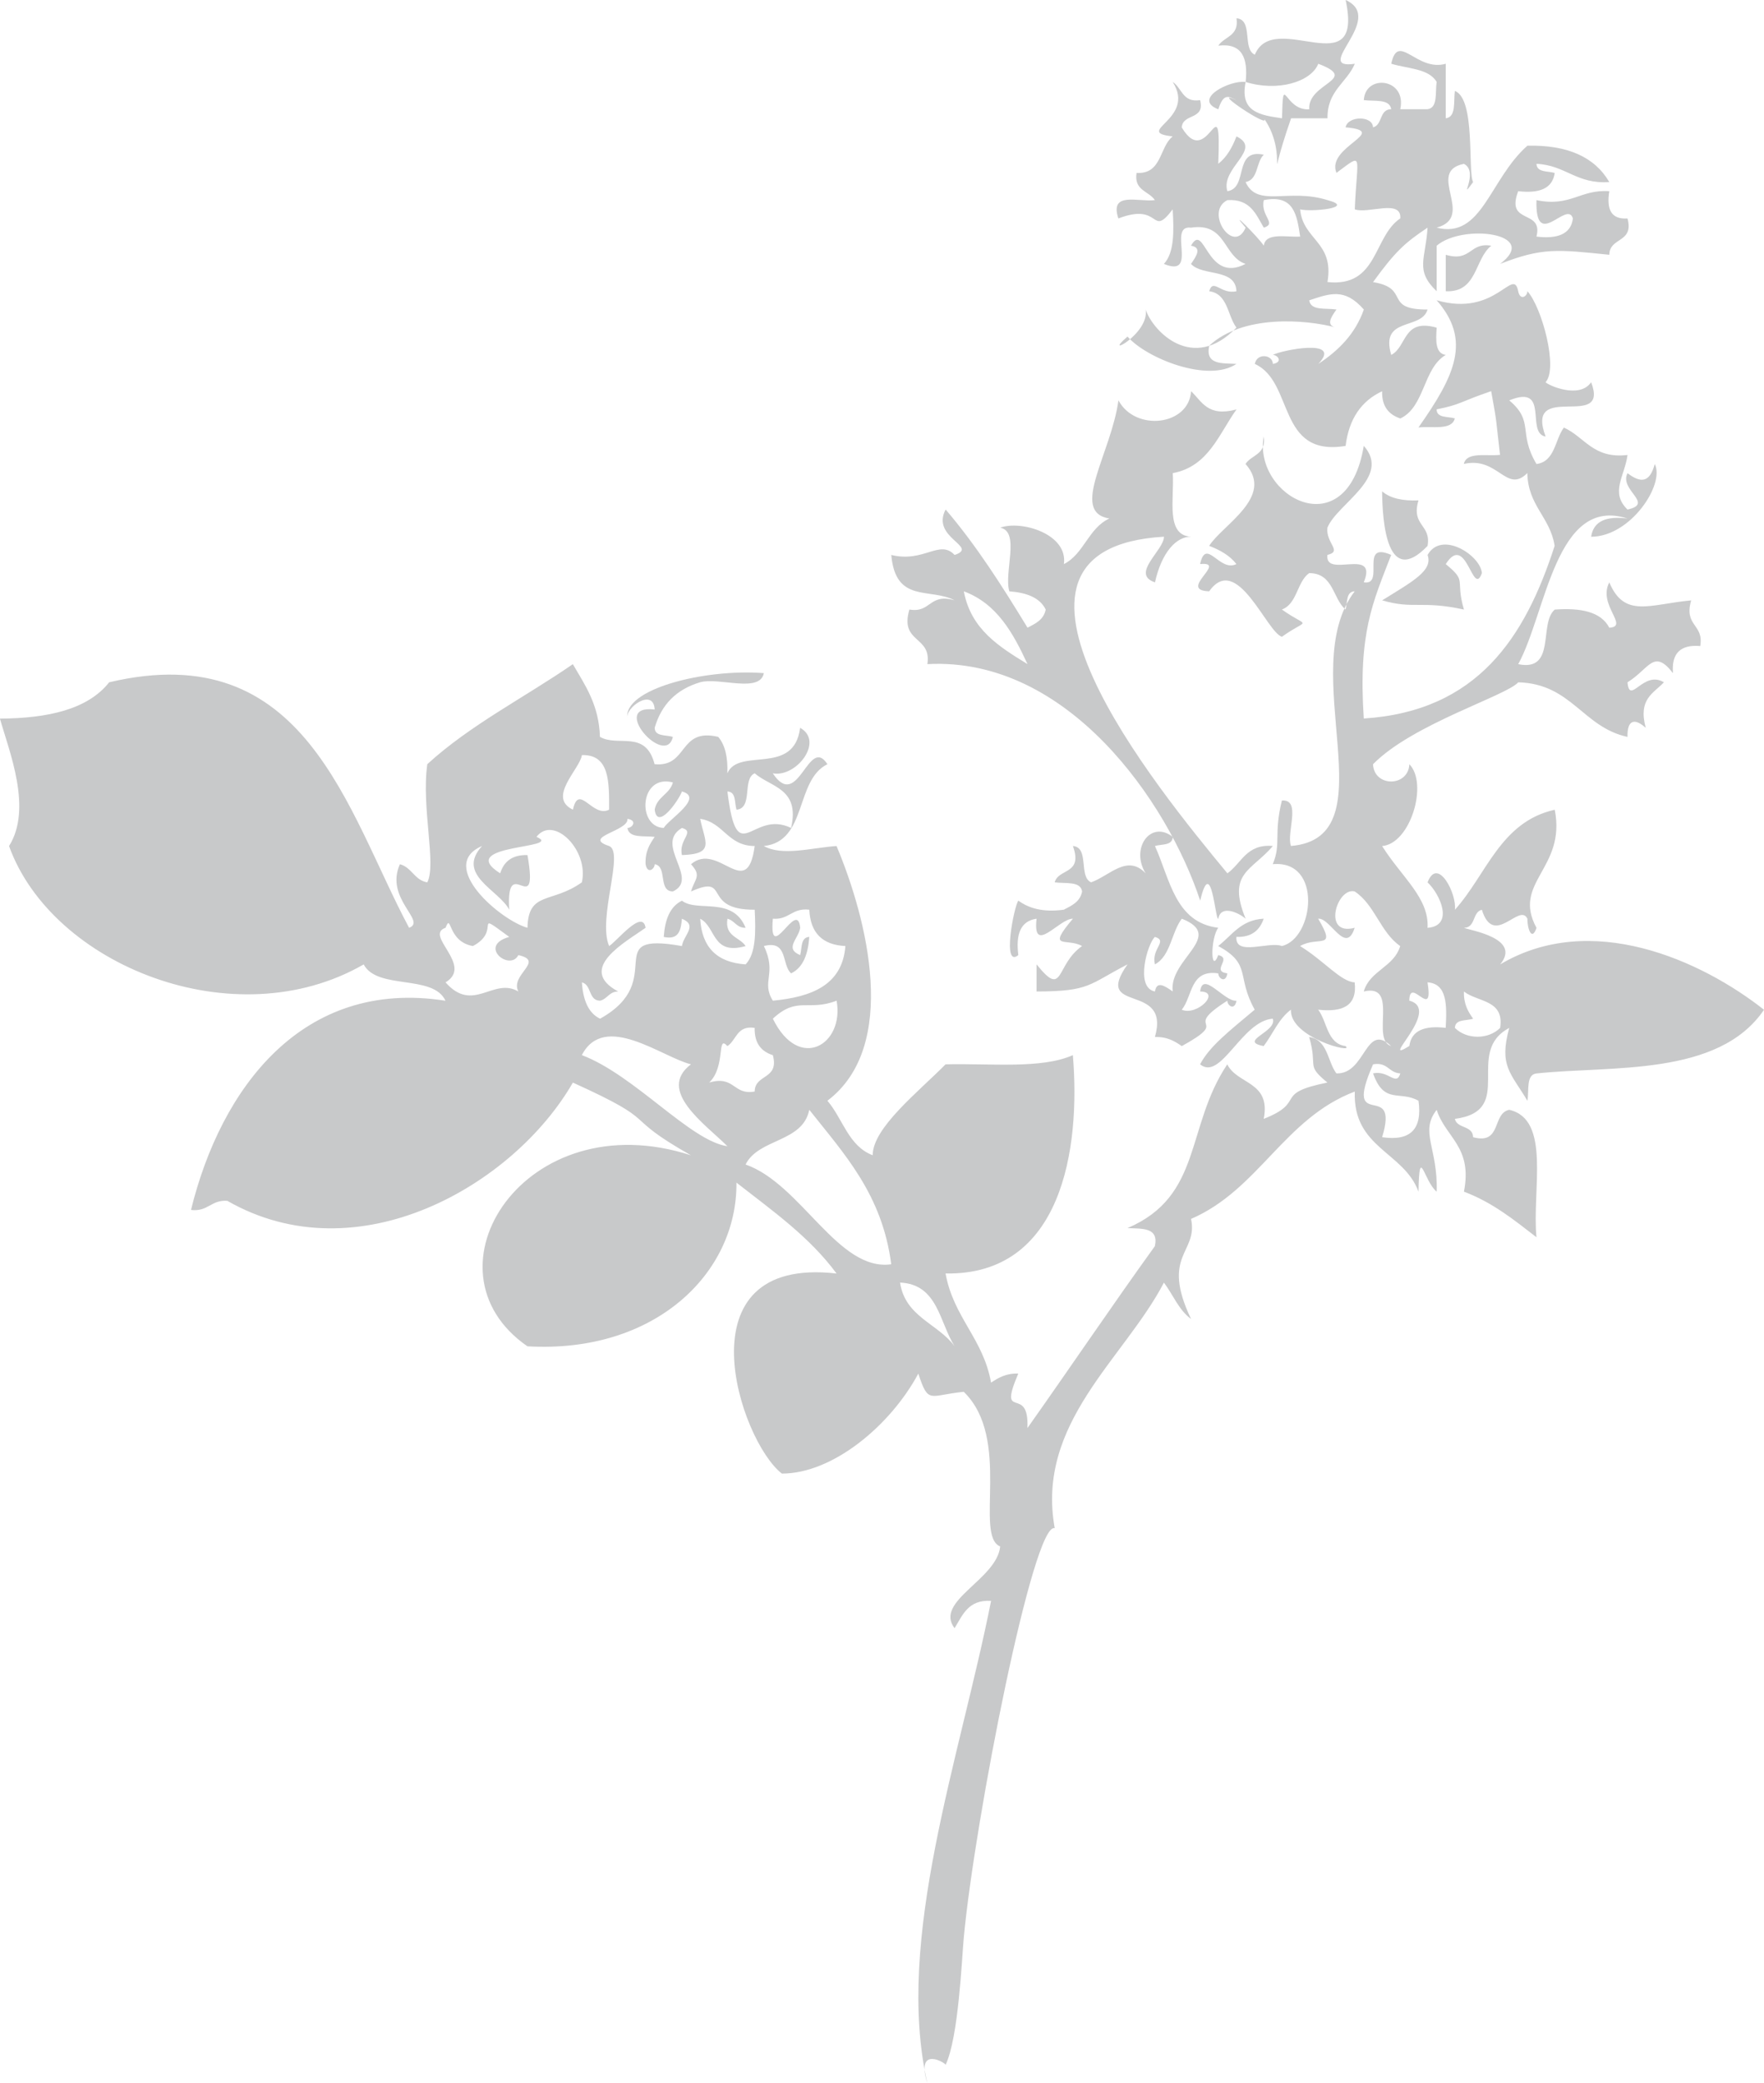 <?xml version="1.0" encoding="UTF-8"?><svg id="_レイヤー_2" xmlns="http://www.w3.org/2000/svg" viewBox="0 0 70 82.629"><defs><style>.cls-1{fill:#c8c9ca;fill-rule:evenodd;stroke-width:0px;}</style></defs><g id="_レイヤー_3"><path class="cls-1" d="m59.177,9.747c-.672.533-.546,1.863-1.806,1.806v-1.446c1.018.299.934-.509,1.806-.36Z"/><path class="cls-1" d="m56.649,21.655c-1.604,1.667-1.795-.932-1.803-2.165.315.276.811.386,1.443.36-.304,1.018.514.945.36,1.806Z"/><path class="cls-1" d="m53.398,0c1.632.737-1.381,2.784.365,2.53-.325.761-1.102,1.068-1.084,2.163h-1.446c-1.108,3.199-.013,1.493-1.081,0,.344.488-2.234-1.231-1.084-.719-.294-.137-.512-.312-.722.362-1.047-.402.462-1.173,1.084-1.084.1-.945-.134-1.554-1.084-1.441.236-.365.829-.373.722-1.087.672.058.22,1.223.727,1.446.766-1.842,4.343,1.27,3.603-2.17Zm-1.084,2.53c-.297.73-1.625,1.115-2.884.722-.247,1.213.604,1.315,1.443,1.441.05-1.916.068-.289,1.081-.357-.074-1.055,2.037-1.173.36-1.806Z"/><path class="cls-1" d="m55.208,2.53c.273-1.286.997.328,2.163,0v2.163c.422-.055.304-.656.362-1.087.832.32.504,3.207.724,3.617-.632.855.265-.402-.365-.724-1.543.31.488,2.097-1.081,2.532,1.803.459,2.092-1.921,3.601-3.252,1.604-.034,2.672.454,3.249,1.443-1.299.092-1.735-.672-2.89-.724.013.349.446.281.724.362-.087.63-.622.819-1.449.724-.517,1.357,1.005.688.725,1.801.821.1,1.365-.087,1.446-.719-.228-.758-1.504,1.333-1.446-.727,1.365.281,1.732-.438,2.89-.354-.118.722.076,1.126.722,1.081.265.981-.714.73-.722,1.441-2.068-.213-2.659-.291-4.333.362,1.619-1.218-1.486-1.611-2.517-.722v1.806c-.874-.832-.436-1.281-.362-2.522-.898.599-1.275.937-2.163,2.16,1.509.244.386,1.097,2.163,1.087-.244.835-1.898.268-1.441,1.801.633-.325.457-1.465,1.803-1.081-.034.509-.06,1.021.36,1.081-.908.535-.821,2.058-1.803,2.522-.449-.155-.737-.464-.722-1.081-.824.383-1.318,1.097-1.449,2.168-2.735.454-2.029-2.543-3.603-3.252.087-.452.716-.365.716,0,.412-.068.199-.357,0-.357.294-.176,2.808-.693,1.803.357.8-.528,1.467-1.186,1.808-2.158-.766-.871-1.344-.635-2.168-.365.063.425.656.299,1.081.365-.225.313-.43.638,0,.719-1.236-.333-3.719-.522-5.049.716-.168.772.52.69,1.081.722-1.134.766-3.59-.234-4.323-1.084-1.06.903.887-.102.719-1.074.286.863,1.871,2.517,3.603.719-.362-.483-.336-1.344-1.081-1.443.16-.538.457.139,1.081,0-.034-.926-1.344-.58-1.803-1.084.228-.325.436-.651,0-.722.554-.989.601,1.528,2.165.722-.897-.302-.756-1.651-2.165-1.438-.961-.123.331,2.016-1.076,1.438.409-.433.404-1.273.349-2.163-.89,1.165-.425-.307-2.155.36-.362-1.087.795-.643,1.449-.727-.239-.365-.837-.373-.727-1.079,1.013.055.897-1.023,1.433-1.449-1.604-.179.955-.68,0-2.16.372.234.383.827,1.089.722.202.8-.69.514-.729,1.081,1.055,1.777,1.577-1.895,1.449,1.444.339-.265.556-.651.722-1.087,1.058.509-.64,1.244-.362,2.173.85-.118.22-1.711,1.446-1.446-.312.291-.21.989-.722,1.084.47,1.037,1.693.228,3.249.716,1.152.302-.638.48-1.084.367.107,1.215,1.36,1.286,1.084,2.884,2.016.215,1.808-1.803,2.89-2.525.058-.785-1.289-.165-1.806-.36.092-2.202.375-2.26-.727-1.446-.43-1.045,2.173-1.646.362-1.806.087-.462,1.079-.472,1.089,0,.386-.092.241-.719.722-.719-.063-.423-.664-.304-1.087-.362.058-1.05,1.714-.871,1.446.362h1.081c.417-.055.302-.654.362-1.084-.312-.538-1.17-.522-1.803-.722Zm-6.503,5.409c-.924.462.249,2.197.724,1.092-.766-.887.52.394.722.716.066-.535.874-.333,1.443-.362-.128-.835-.234-1.688-1.443-1.446-.144.63.538.926,0,1.092-.312-.53-.535-1.149-1.446-1.092Z"/><path class="cls-1" d="m61.334,15.162c.092.118,1.344.682,1.806,0,.756,1.955-2.651-.1-1.806,2.155-.814-.136.194-2.102-1.443-1.435,1.008.85.333,1.27,1.081,2.525.74-.102.724-.961,1.087-1.446.829.373,1.163,1.249,2.525,1.087-.11.84-.703,1.486,0,2.165,1.081-.239-.344-.772,0-1.443.522.399.882.386,1.081-.362.412.795-.953,2.879-2.525,2.884.095-.633.619-.829,1.443-.722-2.85-.929-3.223,3.748-4.336,5.776,1.522.31.803-1.614,1.449-2.165,1.039-.076,1.837.087,2.165.719.808-.047-.47-.905,0-1.798.606,1.433,1.596.866,3.249.714-.299,1.029.512.934.36,1.811-.787-.066-1.149.291-1.081,1.076-.769-.997-.95-.16-1.806.362.087.932.625-.496,1.446,0-.409.438-1.034.656-.722,1.806-.446-.402-.74-.312-.724.36-1.779-.383-2.218-2.11-4.336-2.165-.467.533-4.21,1.661-5.761,3.249.034.913,1.399.913,1.441,0,.756.774.042,3.155-1.081,3.246.785,1.247,1.869,2.058,1.803,3.244,1.065-.081.499-1.338,0-1.803.402-1.05,1.17.462,1.084,1.087,1.255-1.388,1.803-3.488,3.963-3.968.462,2.341-1.711,2.874-.724,4.685-.184.551-.368.029-.36-.36-.312-.664-1.333,1.165-1.808-.357-.383.087-.239.711-.711.716.236.102,2.302.41,1.436,1.452,3.603-2.144,7.973-.171,10.471,1.798-1.811,2.669-6.07,2.21-9.028,2.527-.42.042-.291.669-.36,1.084-.669-1.118-1.134-1.381-.722-2.89-1.821.966.302,3.283-2.157,3.608.087.396.711.249.724.727,1.149.31.743-.945,1.433-1.087,1.669.378.898,3.197,1.081,5.055-.882-.682-1.743-1.383-2.879-1.808.352-1.79-.735-2.149-1.081-3.246-.687.877.055,1.512,0,3.246-.519-.422-.687-1.913-.722,0-.58-1.588-2.611-1.722-2.528-3.971-2.795,1.058-3.813,3.895-6.498,5.052.291,1.362-1.22,1.409,0,3.968-.486-.352-.714-.963-1.076-1.441-1.569,3.013-5.089,5.559-4.333,9.742-.843-.283-3.165,11.516-3.609,16.235-.076.822-.205,3.968-.722,5.055.029-.068-1.205-.801-.725.719-1.302-5.698,1.302-12.915,2.53-19.127-.908-.055-1.126.562-1.449,1.084-.819-1.076,1.674-1.921,1.811-3.241-1.045-.436.467-4.281-1.446-6.136-1.381.136-1.396.514-1.803-.722-1.097,2.044-3.38,3.966-5.414,3.966-1.677-1.296-4.113-8.658,2.17-7.936-1.076-1.459-2.554-2.496-3.973-3.606.034,3.606-3.246,6.787-8.294,6.493-4.378-3.023-.094-9.711,6.488-7.577-2.911-1.648-1.045-1.236-4.685-2.884-2.343,4.068-8.529,7.658-13.713,4.69-.646-.047-.761.441-1.441.362,1.176-4.798,4.401-9.196,10.099-8.299-.491-1.063-2.706-.415-3.246-1.441-5.123,2.95-12.372.034-14.073-4.695.934-1.488.013-3.732-.362-5.055,1.908-.013,3.485-.365,4.335-1.441,7.805-1.845,9.425,5.107,11.902,9.739.711-.268-.979-1.152-.365-2.522.475.126.578.635,1.087.719.373-.719-.241-2.958,0-4.687,1.698-1.556,3.855-2.643,5.776-3.968.486.835,1.034,1.606,1.076,2.884.714.415,1.806-.302,2.168,1.084,1.341.131.937-1.459,2.525-1.084.275.323.386.816.362,1.446.454-1.05,2.645.126,2.887-1.805.966.53-.15,1.981-1.084,1.805,1.016,1.533,1.412-1.533,2.168-.362-1.294.632-.79,3.068-2.525,3.246.737.412,1.879.071,2.887,0,1.223,2.908,2.493,7.944-.362,10.104.611.711.835,1.8,1.798,2.162-.008-1.081,1.808-2.511,2.89-3.606,1.764-.045,3.8.194,5.052-.365.312,3.737-.436,8.742-5.052,8.661.31,1.735,1.501,2.593,1.805,4.33.294-.192.585-.375,1.081-.36-.84,1.976.443.381.362,2.163,1.693-2.391,3.338-4.832,5.058-7.217.165-.764-.528-.687-1.087-.716,2.987-1.275,2.296-4.008,3.96-6.496.396.808,1.74.667,1.446,2.163,1.74-.685.325-.997,2.527-1.441-.876-.722-.365-.569-.724-1.806.74.105.724.969,1.081,1.443,1.171.042,1.144-2.055,2.173-1.084-.824-.257.334-2.496-1.087-2.165.242-.837,1.202-.966,1.446-1.803-.785-.54-1.01-1.646-1.806-2.165-.708-.181-1.304,1.79,0,1.441-.354,1.108-.968-.412-1.449-.36.758,1.278.013.667-.719,1.084.945.578,1.619,1.417,2.168,1.441.108.947-.496,1.189-1.449,1.084.365.478.346,1.341,1.084,1.443.412.331-2.22-.325-2.165-1.443-.485.357-.722.969-1.081,1.443-1.042-.199.554-.564.36-1.087-1.239.095-2.055,2.493-2.884,1.811.375-.711,1.131-1.299,2.168-2.168-.743-1.328-.108-1.795-1.449-2.525.543-.417.895-1.037,1.806-1.084-.155.446-.465.743-1.084.722-.058.785,1.286.165,1.805.362,1.273-.294,1.627-3.425-.362-3.246.346-.829.026-1.165.362-2.525.79-.058.168,1.278.36,1.803,3.966-.333.129-6.973,2.53-10.102-.354.013-.278.441-.365.722-.514-.438-.472-1.441-1.443-1.444-.488.349-.467,1.215-1.081,1.444,1.092.779,1.092.299,0,1.081-.611-.186-1.782-3.362-2.887-1.803-1.275-.042.772-1.189-.36-1.081.239-1.079.769.341,1.441,0-.26-.339-.651-.557-1.081-.722.52-.829,2.609-1.942,1.443-3.249.234-.365.832-.373.722-1.089-.425,2.381,3.299,4.422,3.971.37,1.108,1.249-1.055,2.291-1.443,3.246-.073.619.614.934,0,1.081-.118.961,2.021-.336,1.443,1.087.866.139-.202-1.651,1.087-1.087-.722,1.879-1.312,3.063-1.087,6.49,4.509-.291,6.399-3.212,7.574-6.85-.178-1.144-1.06-1.588-1.084-2.887-.832.837-1.157-.672-2.519-.362.107-.493.895-.299,1.436-.36-.187-1.588-.108-1.186-.352-2.527-1.265.431-1.192.53-2.165.722.005.352.436.275.722.359-.116.488-.905.299-1.443.36,1.472-2.086,2.099-3.475.722-5.047,2.357.69,3.037-1.357,3.236-.36.079.404.373.194.365,0,.577.638,1.231,3.071.722,3.609Zm-3.241,24.169c-.016.501.168.803.365,1.079-.286.092-.714.01-.724.365.467.467,1.328.467,1.795,0,.178-1.126-.898-1.018-1.436-1.444Zm-2.525,3.249c-.464-.021-.496-.464-1.081-.36-1.231,2.798,1.071.538.36,2.89,1.123.166,1.601-.32,1.443-1.446-.756-.42-1.36.163-1.803-1.084.617-.139.921.533,1.081,0Zm-25.62-11.905c-.504.221-.055,1.386-.722,1.444-.084-.284-.008-.711-.36-.722.394,3.186.95.685,2.527,1.446.36-1.572-.798-1.609-1.446-2.168Zm-3.246,4.687c-.601-.005-.205-.997-.722-1.081,0,.194-.289.41-.362,0-.021-.504.163-.793.362-1.084-.423-.052-1.021.066-1.081-.354.197,0,.407-.297,0-.362.06.488-1.834.716-.727,1.079.614.239-.47,2.871,0,3.968.325-.207,1.328-1.488,1.446-.724-.79.564-2.764,1.625-1.087,2.527-.36,0-.428.297-.719.365-.472-.008-.328-.635-.722-.727.047.68.244,1.21.722,1.441,2.764-1.538-.076-3.47,3.249-2.882.058-.428.646-.816,0-1.084-.042.438-.11.856-.722.722.047-.669.236-1.199.722-1.438.604.475,2.008-.194,2.527,1.076-.362.008-.425-.284-.722-.36-.113.716.485.719.722,1.084-1.344.383-1.165-.761-1.803-1.084.066,1.137.669,1.735,1.803,1.811.412-.431.404-1.273.36-2.168-2.147.01-.924-1.438-2.527-.724.147-.512.436-.609,0-1.081,1.084-.929,2.225,1.528,2.527-.722-1.081-.005-1.225-.937-2.163-1.079.181.913.612,1.396-.724,1.438-.144-.614.538-.929,0-1.076-1.121.656.724,2.016-.36,2.519Zm-3.966-3.244c.234-1.081.774.341,1.436,0,0-1.076.031-2.197-1.081-2.165-.079.556-1.388,1.68-.354,2.165Zm3.603.724c.194-.344,1.617-1.205.722-1.446-.11.32-.974,1.583-1.081.722.087-.515.596-.609.722-1.081-1.328-.349-1.436,1.769-.362,1.806Zm-6.131,3.244c-.42-.793-2.121-1.381-1.079-2.527-1.811.779.751,2.96,1.803,3.244.031-1.467.961-.947,2.158-1.803.289-1.27-1.123-2.685-1.801-1.803,1.144.486-3.283.276-1.441,1.446.144-.454.459-.74,1.084-.724.462,2.685-.866-.189-.724,2.168Zm10.461.357c-.168,1.905.976-.834,1.084.36-.058.431-.643.819,0,1.084.076-.278.01-.703.362-.722-.05.675-.236,1.213-.722,1.446-.386-.339-.11-1.333-1.081-1.084.533,1.097-.121,1.407.357,2.168,1.538-.147,2.758-.617,2.879-2.168-.911-.042-1.391-.522-1.433-1.441-.688-.081-.801.41-1.446.357Zm0,3.966c1.037,2.123,2.847,1.031,2.53-.714-1.134.438-1.554-.194-2.53.714Zm-.722.365c-.711-.108-.722.491-1.081.722-.436-.483-.05.801-.722,1.446,1.018-.294.94.509,1.803.357.008-.709.984-.462.722-1.443-.449-.142-.737-.462-.722-1.081Zm-12.267-1.806c1.099,1.246,1.897-.22,2.89.362-.346-.672,1.076-1.205,0-1.443-.336.659-1.627-.367-.362-.722-1.517-1.108-.263-.249-1.443.362-1.024-.176-.84-1.354-1.084-.724-.872.294,1.128,1.488,0,2.165Zm38.246,2.527c.081-.632.622-.819,1.443-.722.047-.895.066-1.751-.722-1.806.26,1.582-.711-.286-.722.727,1.325.349-1.275,2.588,0,1.8Zm-28.507.724c-1.142-.278-3.433-2.099-4.33-.365,2.099.795,4.299,3.404,5.776,3.614-.882-.879-2.821-2.207-1.446-3.249Zm2.168,3.974c2.215.779,3.669,4.254,5.779,3.958-.357-2.779-1.879-4.391-3.252-6.128-.26,1.304-2.008,1.126-2.528,2.171Zm8.294,7.209c-.609-.955-.661-2.457-2.165-2.525.205,1.365,1.504,1.625,2.165,2.525Z"/><path class="cls-1" d="m58.804,22.736c-.36,1-.614-1.648-1.433-.359.874.716.362.567.722,1.803-1.703-.37-1.987,0-3.246-.365,1.231-.766,2.021-1.181,1.803-1.8.554-.99,2.107.018,2.155.722Z"/><path class="cls-1" d="m50.511,33.559c-.848.995-1.827,1.063-1.081,2.884-.289-.249-.987-.562-1.084,0-.116.121-.278-2.588-.719-.716-1.304-3.939-5.267-9.679-10.826-9.383.176-1.134-1.108-.819-.714-2.165.861.149.779-.664,1.795-.365-.982-.514-2.341.134-2.514-1.8,1.307.318,1.913-.635,2.514,0,.984-.331-.955-.672-.357-1.803,1.225,1.43,2.249,3.047,3.249,4.687.318-.16.646-.317.722-.719-.234-.481-.774-.672-1.443-.722-.223-.745.441-2.37-.36-2.525.819-.304,2.693.242,2.525,1.444.798-.402.969-1.422,1.803-1.808-1.588-.257.071-2.569.362-4.687.669,1.252,2.795,1.005,2.882-.362.436.407.653,1.031,1.803.722-.703.976-1.108,2.262-2.53,2.527.068,1.021-.299,2.472.727,2.522-.583-.01-1.168.614-1.433,1.811-.987-.331.357-1.27.357-1.811-8.086.467-.242,10.018,2.517,13.353.567-.404.756-1.176,1.806-1.084Zm-9.737-7.215c-.572-1.234-1.21-2.399-2.527-2.887.284,1.514,1.409,2.199,2.527,2.887Z"/><path class="cls-1" d="m46.537,33.197c-.008.352-.433.281-.706.362.598,1.317.8,3.037,2.514,3.244-.312.404-.312,1.879,0,1.084.572.129-.312.633.36.725-.068.409-.36.197-.36,0-1.126-.168-1.016.908-1.449,1.441.601.263,1.577-.714.729-.722.097-.853.963.417,1.441.365-.071.407-.362.197-.362,0-1.895,1.202.236.677-1.808,1.8-.281-.192-.575-.375-1.066-.36.638-2.22-2.501-.876-1.087-2.882-1.559.806-1.488,1.071-3.609,1.076v-1.076c1.097,1.372.735.023,1.806-.727-.606-.341-1.438.187-.365-1.084-.54-.013-1.611,1.478-1.441,0-.643.092-.829.627-.724,1.443-.659.541-.168-1.942,0-2.16.417.302.966.472,1.805.36.318-.165.648-.312.725-.724-.06-.42-.667-.302-1.087-.362.149-.562,1.134-.302.722-1.441.664.055.218,1.22.722,1.441.737-.257,1.428-1.131,2.165-.357-.619-1.002.21-2.126,1.073-1.446Zm-.706,6.133c.071-.438.394-.22.706,0-.166-1.283,2.11-2.196.36-2.887-.415.543-.441,1.478-1.066,1.811-.157-.63.533-.924,0-1.089-.289.249-.808,2.013,0,2.165Z"/><path class="cls-1" d="m26.701,29.229c-.286,1.257-2.561-1.304-.722-1.084-.04-.879-1.194-.073-1.081.36-.199-1.163,3.044-1.987,5.414-1.803-.16.808-1.785.152-2.528.362-.937.278-1.535.877-1.805,1.806.005.352.443.275.722.36Z"/></g></svg>